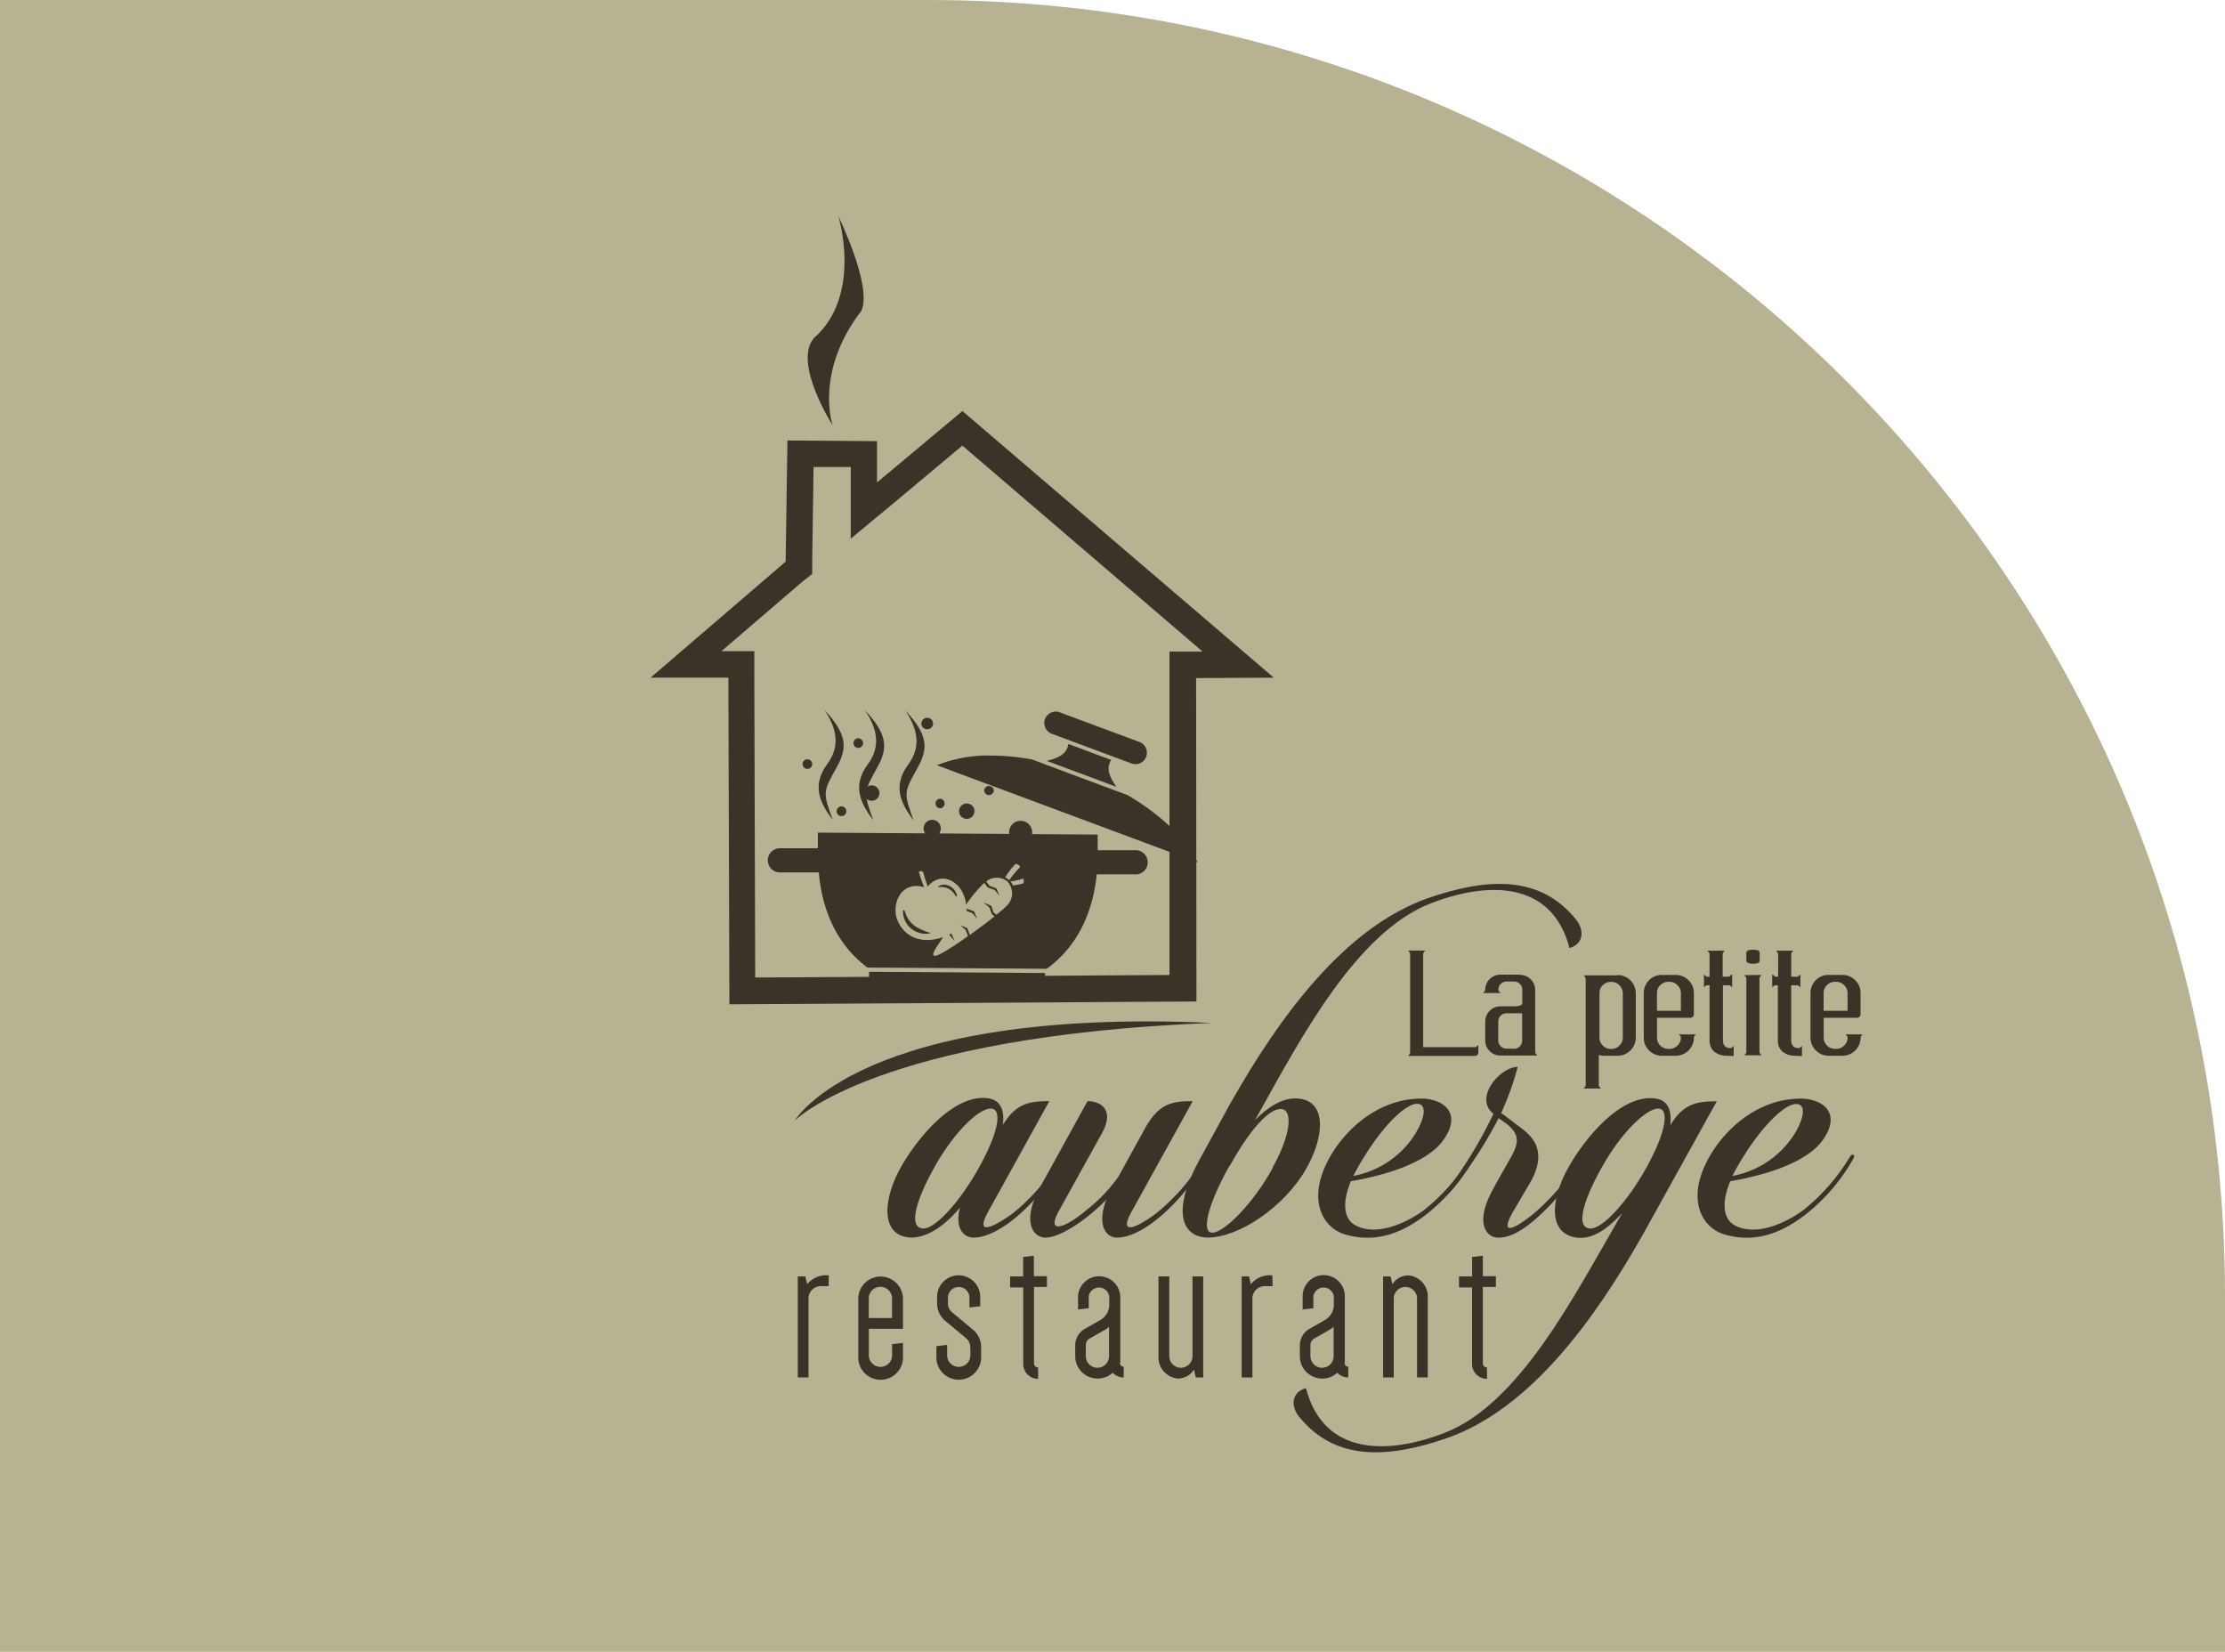 <?xml version="1.0" encoding="UTF-8"?> <svg xmlns="http://www.w3.org/2000/svg" viewBox="0 0 326 242"><defs><style>.cls-1{fill:#b6b292;}.cls-2,.cls-3{fill:#3a3328;}.cls-3{fill-rule:evenodd;}</style></defs><title>agencnewAsset 2</title><g id="Layer_2" data-name="Layer 2"><g id="Composant_2_1" data-name="Composant 2 1"><path id="Rectangle_33" data-name="Rectangle 33" class="cls-1" d="M0,0H136C240.93,0,326,85.07,326,190v52H0V0Z"></path><path class="cls-2" d="M142.78,118.84a1.14,1.14,0,0,1-1.13,1.13,1.13,1.13,0,1,1,1.13-1.13Z"></path><path class="cls-2" d="M151.23,121.94a1.69,1.69,0,1,1-1.69-1.69A1.69,1.69,0,0,1,151.23,121.94Z"></path><path class="cls-2" d="M137.84,121.38a1.26,1.26,0,1,1-1.26-1.27A1.25,1.25,0,0,1,137.84,121.38Z"></path><path class="cls-2" d="M128.85,116.19a1.13,1.13,0,1,1-1.13-1.13A1.13,1.13,0,0,1,128.85,116.19Z"></path><path class="cls-2" d="M124,118.84a.71.71,0,1,1-.71-.7A.7.7,0,0,1,124,118.84Z"></path><path class="cls-2" d="M126.46,108.87a.7.7,0,0,1-.71.7.7.7,0,0,1-.7-.7.71.71,0,0,1,.7-.71A.72.72,0,0,1,126.46,108.87Z"></path><path class="cls-2" d="M136.71,106a.84.84,0,0,1-.84.83A.83.83,0,0,1,135,106a.84.84,0,0,1,.83-.84A.85.85,0,0,1,136.71,106Z"></path><path class="cls-2" d="M119,111.94a.7.7,0,0,1-.71.7.7.7,0,1,1,0-1.4A.7.7,0,0,1,119,111.94Z"></path><path class="cls-2" d="M138.41,117.71a.71.71,0,0,1-.71.71.71.71,0,0,1,0-1.41A.72.72,0,0,1,138.41,117.71Z"></path><path class="cls-2" d="M145.61,115.77a.7.7,0,0,1-.7.71.71.71,0,0,1-.71-.71.71.71,0,0,1,1.41,0Z"></path><path class="cls-2" d="M127.94,120.14c-1.49-4.12-1.4-4.08.61-7.74,1.53-2.78,1.56-4.74-1.82-8.35,1.82,2.71,2.35,5.33.41,7.93-2.2,3-1.25,5.49.8,8.16Z"></path><rect class="cls-2" x="139.45" y="130.34" width="1.56" height="25.79" transform="translate(-4.01 282.44) rotate(-89.59)"></rect><path class="cls-2" d="M133.85,120.18c-1.49-4.12-1.41-4.08.61-7.74,1.54-2.78,1.56-4.74-1.81-8.35,1.81,2.71,2.35,5.33.41,7.93-2.2,3-1.25,5.49.79,8.16Z"></path><path class="cls-2" d="M122,120.1c-1.49-4.12-1.41-4.08.61-7.73,1.54-2.79,1.56-4.75-1.81-8.36,1.81,2.71,2.34,5.33.4,7.93-2.19,3-1.25,5.49.8,8.16Z"></path><path class="cls-2" d="M165.23,116.5l-14-5.23a34.19,34.19,0,0,0-6.11-.58,20.16,20.16,0,0,0-7.85,1.42l38.19,14.22C173.54,122.59,169.8,119.18,165.23,116.5Z"></path><path class="cls-2" d="M154.1,107.5l11.56,4.3a1.68,1.68,0,1,0,1.17-3.14l-11.56-4.3a1.44,1.44,0,0,0-.57-.11,1.71,1.71,0,0,0-1.59,1.09,1.68,1.68,0,0,0,1,2.16Z"></path><path class="cls-2" d="M159.84,110.23l-.3-.12-3-1.11c-.29,1.68-1.73,2.07-3.15,2.48l10.17,3.79c-.8-1.24-1.64-2.48-.76-3.94l-3-1.11Z"></path><path class="cls-2" d="M166.4,124.56l-5.57,0v-2.29l-41-.29,0,2.29-5.56,0a1.77,1.77,0,1,0,0,3.54l5.7,0c.46,5.21,2.39,10.39,7.13,13.94l26.26.18c4.79-3.48,6.79-8.63,7.33-13.83l5.7,0a1.77,1.77,0,0,0,0-3.54Zm-17.6,2a1,1,0,0,1,.54.24.46.46,0,0,1,.12.24,13.56,13.56,0,0,0-1.59,1.91,1.92,1.92,0,0,0-.59-.4,11.19,11.19,0,0,1,1.52-2Zm-1.31,6.16A17,17,0,0,1,146,134l-.42-.31-.36-1-1.1-.47.85.73.37,1,.38.3c-1,.8-2.32,1.79-3.63,2.73l-.36-1-1.05-.44h0l.81.7.34.9c-2.38,1.7-4.65,3.15-5,2.86s.42-1.28,1.35-2.71a5.61,5.61,0,0,1-.62.19c-2.55.69-4.9-.12-6-2.49s.42-6.08,3.85-5a18.44,18.44,0,0,1-.78-2.26.66.66,0,0,1,.19-.09.3.3,0,0,1,.21,0,.53.53,0,0,1,.24.17c.21.78.43,1.44.66,2.07,2-2.44,5.07-.72,5.58,2.32a2.09,2.09,0,0,1,0,.35,25.46,25.46,0,0,1,2.56-3.09l.14-.11.52.67,1,.36.72.85-.47-1.09-1-.37-.49-.63a2.44,2.44,0,0,1,3.1,0,.3.3,0,0,1,.08.08,2.54,2.54,0,0,1-.27,3.58ZM150,129.4a8.78,8.78,0,0,1-1.59.32,2.27,2.27,0,0,0-.36-.58,10.2,10.2,0,0,0,1.83-.42l0,0h0c.18.16.13.4.08.64Z"></path><path class="cls-2" d="M138,129.63l-.18.06c-.28.11-.62.33-.11.26a2.35,2.35,0,0,1,2.29,1.3c.27.27.22-.13.13-.31a2,2,0,0,0-2.14-1.32Z"></path><path class="cls-2" d="M141.69,133.15l-.05-.07c0,.13,0,.26,0,.38l.82.31.72.85-.47-1.1-1-.37Z"></path><path class="cls-2" d="M139.39,136.75,139,137l.13,0,.73.85-.47-1.09,0,0Z"></path><path class="cls-2" d="M132.52,133.41c-.05,0-.12-.12-.16-.1s0,0-.05.1a3.23,3.23,0,0,0,2,3.11,3.08,3.08,0,0,0,2.09.17,8.12,8.12,0,0,1-2.13-.88,3.89,3.89,0,0,1-1.72-2.4Z"></path><path class="cls-2" d="M141,65.28l35.2,30.18h-1l-3.85,0v3.85l0,43.53-60.7.37-.13-44V95.4h-4.82l11.87-10.19L119,84.08l0-1.75.2-13.91,5.45,0V78.91L131,73.65,141,65.28m0-5.05L128.5,70.68V64.63l-13.13-.1-.26,17.75-19.79,17h11.4l.15,47.85,68.43-.41-.05-47.38,11.38-.06-45.55-39Z"></path><path class="cls-2" d="M122,62.32s-2.73-7.76,4.2-16.78c1.67-3.57-3.36-13.86-3.36-13.86s3.57,11.55-3.57,17.84C116.11,53.09,122,62.32,122,62.32Z"></path><path class="cls-2" d="M206.61,139.74a.63.63,0,0,0-.21-.36.19.19,0,0,1-.07-.12s0,0,.07,0h2.33c.05,0,.07,0,.07,0a.19.19,0,0,1-.07.12.63.63,0,0,0-.21.36v13.67h7.61c.09,0,.2-.07.35-.21s.1-.08.12-.08,0,0,0,.08v1a.51.51,0,0,1-.5.5H206.4c-.05,0-.07,0-.07,0a.15.15,0,0,1,.07-.12.64.64,0,0,0,.21-.35V139.75Z"></path><path class="cls-2" d="M222.71,142.83a2.16,2.16,0,0,1,1.58.66,2.12,2.12,0,0,1,.64,1.56v9.12a.61.61,0,0,0,.22.35.15.15,0,0,1,.07.12s0,0-.07,0h-5.31a2.15,2.15,0,0,1-1.57-.65,2.11,2.11,0,0,1-.66-1.57v-2.77a2.24,2.24,0,0,1,2.23-2.22h2c.65,0,1.06-.12,1.2-.35V145a1.2,1.2,0,0,0-.35-.85,1.19,1.19,0,0,0-.85-.35h-1.1a1.17,1.17,0,0,0-.85.35,1.2,1.2,0,0,0-.35.85.57.57,0,0,0,.21.36.19.19,0,0,1,.07.12s0,0-.07,0H217.4c-.05,0-.07,0-.07,0a.19.19,0,0,1,.07-.12.63.63,0,0,0,.21-.36,2.22,2.22,0,0,1,2.22-2.21h2.88Zm-.89,10.82a1.19,1.19,0,0,0,.85-.35,1.2,1.2,0,0,0,.35-.85v-4h-2.3a1.17,1.17,0,0,0-.85.35,1.19,1.19,0,0,0-.35.85v2.77a1.2,1.2,0,0,0,.35.85,1.17,1.17,0,0,0,.85.35Z"></path><path class="cls-2" d="M237,142.85a2.66,2.66,0,0,1,2.67,2.67V152a2.66,2.66,0,0,1-2.67,2.67h-2a2.45,2.45,0,0,1-.75-.12V159c0,.09.07.2.21.35a.26.26,0,0,1,.07.12s0,0-.07,0h-2.33c-.05,0-.08,0-.08,0s0-.07.08-.12a.58.58,0,0,0,.2-.35V143.37a.6.6,0,0,0-.2-.36c-.05-.06-.08-.1-.08-.12s0,0,.08,0H237Zm-.89,10.82a1.54,1.54,0,0,0,1.16-.5,1.57,1.57,0,0,0,.5-1.17v-6.49a1.69,1.69,0,0,0-1.66-1.66H236a1.6,1.6,0,0,0-1.17.49,1.57,1.57,0,0,0-.48,1.17V152a1.59,1.59,0,0,0,.48,1.17,1.57,1.57,0,0,0,1.17.5Z"></path><path class="cls-2" d="M245.5,142.83a2.65,2.65,0,0,1,1.9.78,2.61,2.61,0,0,1,.78,1.9v3.09a.49.49,0,0,1-.15.36.53.53,0,0,1-.36.15h-4.89V152a1.64,1.64,0,0,0,1.64,1.66h.2a1.63,1.63,0,0,0,1.17-.49,1.56,1.56,0,0,0,.49-1.17.55.55,0,0,0-.22-.36c-.05,0-.07-.08-.07-.1s0,0,.07,0h2.33c.05,0,.07,0,.07,0s0,.05-.07.1a.63.63,0,0,0-.21.36,2.65,2.65,0,0,1-2.67,2.67h-2a2.57,2.57,0,0,1-1.89-.78,2.54,2.54,0,0,1-.78-1.89V145.5a2.61,2.61,0,0,1,.78-1.9,2.56,2.56,0,0,1,1.89-.77h2Zm.78,5.25v-2.57a1.54,1.54,0,0,0-.5-1.17,1.57,1.57,0,0,0-1.17-.5h-.2a1.57,1.57,0,0,0-1.16.5,1.54,1.54,0,0,0-.48,1.17v2.57h3.51Z"></path><path class="cls-2" d="M253.32,154.67l-.29,0a2.87,2.87,0,0,1-1.89-.62,2.11,2.11,0,0,1-.66-1.57v-8.14h-.35a.58.58,0,0,0-.35.21c-.06,0-.1.08-.12.08s0,0,0-.07v-1.7c0-.05,0-.08,0-.08s.07,0,.12.08.26.23.35.23h.35v-3.33a.63.63,0,0,0-.21-.36.26.26,0,0,1-.07-.12s0,0,.07,0h2.33s.08,0,.08,0,0,.07-.08.12a.6.6,0,0,0-.2.36v3.33h.87c.1,0,.21-.08.35-.23s.1-.08.12-.08.05,0,.05.08v1.7s0,.07,0,.07-.07,0-.12-.08a.63.63,0,0,0-.36-.21h-.87v8.14a1.16,1.16,0,0,0,.35.85,1.23,1.23,0,0,0,.75.22c.1,0,.21-.07.35-.22s.1-.08.12-.08,0,0,0,.07v1.38h-.72Z"></path><path class="cls-2" d="M258,142.83s.07,0,.07,0a.19.19,0,0,1-.07.12c-.14.16-.21.27-.21.36v10.82c0,.09.07.2.21.35a.19.19,0,0,1,.07.12s0,0-.07,0h-2.33c-.05,0-.07,0-.07,0a.19.19,0,0,1,.07-.12.58.58,0,0,0,.2-.35V143.34a.66.66,0,0,0-.2-.36.19.19,0,0,1-.07-.12s0,0,.07,0Zm-2.13-3.23c0-.31.32-.46,1-.46s.95.15.95.46v1.13c0,.31-.31.46-.95.46s-1-.15-1-.46Z"></path><path class="cls-2" d="M263.33,154.67l-.3,0a2.89,2.89,0,0,1-1.89-.62,2.1,2.1,0,0,1-.65-1.57v-8.14h-.35a.57.57,0,0,0-.36.21c-.06,0-.1.08-.12.08s0,0,0-.07v-1.7c0-.05,0-.08.05-.08s.06,0,.12.08.25.23.35.23h.35v-3.33a.69.69,0,0,0-.21-.36.19.19,0,0,1-.07-.12s0,0,.07,0h2.33c.05,0,.07,0,.07,0a.19.19,0,0,1-.07.12.63.63,0,0,0-.21.36v3.33h.88c.09,0,.2-.08.35-.23s.09-.08.12-.08,0,0,0,.08v1.7s0,.07,0,.07-.06,0-.12-.08a.64.64,0,0,0-.35-.21h-.88v8.14a1.2,1.2,0,0,0,.35.85,1.26,1.26,0,0,0,.76.22c.09,0,.2-.07.35-.22s.09-.08.12-.08,0,0,0,.07v1.38h-.71Z"></path><path class="cls-2" d="M269.93,142.83a2.61,2.61,0,0,1,1.89.78,2.57,2.57,0,0,1,.78,1.9v3.09a.49.49,0,0,1-.15.36.53.53,0,0,1-.36.15H267.2V152a1.59,1.59,0,0,0,.48,1.17,1.64,1.64,0,0,0,1.17.49h.2a1.6,1.6,0,0,0,1.16-.49,1.57,1.57,0,0,0,.5-1.17.54.54,0,0,0-.23-.36s-.07-.08-.07-.1,0,0,.07,0h2.33c.05,0,.08,0,.08,0s0,.05-.08.1a.6.6,0,0,0-.2.36,2.66,2.66,0,0,1-2.67,2.67h-2a2.66,2.66,0,0,1-2.67-2.67V145.5a2.61,2.61,0,0,1,.78-1.9,2.58,2.58,0,0,1,1.89-.77h2Zm.77,5.25v-2.57a1.57,1.57,0,0,0-.49-1.17,1.6,1.6,0,0,0-1.17-.5h-.2a1.6,1.6,0,0,0-1.17.5,1.56,1.56,0,0,0-.48,1.17v2.57h3.51Z"></path><path class="cls-2" d="M146.93,164.82c1.91-3.11,3.75-3.5,6.81-3.5l-8.91,16.11c-2.17,3.88.89,2.23,3.5.38a30.1,30.1,0,0,0,7.19-8.41c.32-.5.77-.19.51.26-4.13,6.94-9.74,11.65-13.37,11.65-1.46,0-2.8-1.34-2-4.39-2.36,2.8-4.84,4.39-7.2,4.39-4.45-.19-4.14-5.47-1.53-10.19,2.36-4.26,7.9-11.08,13-10.19,1.66.32,2.29,1.72,2,3.89Zm-10.06,6.25c-2.87,5.15-3.76,8.91-1.53,8.91,1.65,0,5.22-3.75,8.09-8.91s3.5-8.66,1.72-8.66S139.74,165.9,136.87,171.07Z"></path><path class="cls-2" d="M153.23,181.32c-1.85,0-3.69-2.29-.7-7.65l6.81-12.35c1.85,0,4.14,1.21,2,4.9l-6.18,11.15c-2,3.62,1,2.48,4-.07a23.29,23.29,0,0,0,4.7-4.9l3.82-6.94c2-3.69,3.88-4.14,7.07-4.14l-8.91,16.11c-2.17,3.88,1,2.23,3.5.38a30.1,30.1,0,0,0,7.19-8.41c.32-.5.77-.19.51.26-4.13,6.94-9.74,11.65-13.37,11.65-1.59,0-3-1.72-1.59-5.54-2.67,2.74-6.62,5.54-8.91,5.54Z"></path><path class="cls-2" d="M180.42,161.39c6.94-12.23,16.48-25.47,28.78-29.8,8.66-3,16.43-3.44,21.71,3.12,1,1.2,1.46,3.43-.95,4.19-2.61-10-12.1-9.74-20.32-6.56-10.88,4.2-19.1,19.81-25.33,31l-.45.77c2-2,4-3.25,6.12-3.19,4.45.2,4.13,5.48,1.46,10.19-3.12,5.61-9.87,10.19-14.45,10.19-3.56,0-5.61-3.44-1.21-11.46l4.64-8.47Zm6,9.74c2.86-5.15,3-8.66,1.21-8.66s-4.52,3.12-7.26,8l-.45.7c-2.86,5.23-4,9.42-2.29,9.42S183.6,176.36,186.46,171.13Z"></path><path class="cls-2" d="M208.11,160.94c3.43,0,6,2.1,3.56,5.8-2.16,3.44-8.4,5.41-13.75,6.31-1.14,2.73-1.21,5.28.51,6.37,2.74,1.65,6.94.25,10.25-2.17a29.28,29.28,0,0,0,6.82-7.83c.32-.51.76-.19.51.25a27.78,27.78,0,0,1-7,8.22c-3.44,2.67-7.26,4.26-11.78,3-3.18-.83-5.53-4.58-3.05-10.06,2.42-5.28,7.83-9.87,13.94-9.87ZM200,169.28c-.64,1-1.21,2-1.72,3a13.67,13.67,0,0,0,9.17-6.31c1.46-2.48,1.53-4.26.19-4.26C205.88,161.71,202.64,165,200,169.28Z"></path><path class="cls-2" d="M219,173.74l2.48-4.39c1-1.85,1.27-3.18-.83-4.77l-1.08-.77a60.05,60.05,0,0,1-7.13,10.83c-.45.51-.77.06-.39-.32a64.34,64.34,0,0,0,6.76-11.14c-2.93-2.36,1-6.88,3.56-6.88a41.63,41.63,0,0,1-2.42,6.75l2.86,2.16c1.28,1,4.14,3.06,1.47,7.9l-2.55,4.33c-2.22,3.88.32,2.48,2.8.51a33,33,0,0,0,7.2-8.54c.32-.51.76-.19.51.26a34.86,34.86,0,0,1-5,6.75c-2.92,3.05-5.41,4.9-7.7,4.9-1.85,0-3.63-2.29-.51-7.58Z"></path><path class="cls-2" d="M240.71,180.87c-6.94,12.23-16.36,25.47-28.66,29.8-8.66,3-16.42,3.44-21.71-3.12-1-1.2-1.46-3.43,1-4.19,2.61,10,12.09,9.74,20.31,6.56,10.89-4.2,18.91-19.93,25.34-31l.7-1.21c-2.48,2.67-4.46,3.75-6.44,3.63-4.45-.39-4.13-5.48-1.52-10.19,2.35-4.26,7.83-11.08,13-10.19,1.66.32,2.23,1.72,2,3.88,1.9-3.12,3.81-3.5,6.81-3.5L240.7,180.88Zm-6.05-9.8c-2.87,5.15-3.82,8.91-1.59,8.91,1.71,0,5.28-3.75,8.15-8.91s3.43-8.66,1.72-8.66S237.53,165.9,234.66,171.07Z"></path><path class="cls-2" d="M263.69,160.94c3.44,0,6,2.1,3.57,5.8-2.17,3.44-8.41,5.41-13.75,6.31-1.15,2.73-1.21,5.28.5,6.37,2.74,1.65,6.95.25,10.26-2.17a29.43,29.43,0,0,0,6.81-7.83c.32-.51.76-.19.51.25a27.64,27.64,0,0,1-7,8.22c-3.43,2.67-7.26,4.26-11.77,3-3.19-.83-5.54-4.58-3.06-10.06,2.42-5.28,7.83-9.87,13.94-9.87Zm-8.15,8.34c-.64,1-1.21,2-1.72,3A13.67,13.67,0,0,0,263,166c1.47-2.48,1.53-4.26.19-4.26C261.47,161.71,258.22,165,255.54,169.28Z"></path><path class="cls-3" d="M116.45,164.17s9.66-16.62,61.09-14.31C128.44,151.8,116.45,164.17,116.45,164.17Z"></path><path class="cls-2" d="M121.41,188.42h-1.13a1.81,1.81,0,0,0-1.82,1.85V201.8h-1.57V187H118l.27,1.15a3.54,3.54,0,0,1,3.16-1.3Z"></path><path class="cls-2" d="M132.3,196.74v1.94a3.28,3.28,0,1,1-6.55,0v-8.56a3.28,3.28,0,0,1,6.55,0v4.55h-5v4a1.71,1.71,0,0,0,3.41,0v-1.76Zm-5-3.64h3.4v-3a1.71,1.71,0,0,0-3.41,0v3Z"></path><path class="cls-2" d="M142.15,197.4a1.69,1.69,0,0,0-.51-1.27l-3.28-2.73a3.38,3.38,0,0,1-1.06-2.49V190a3.16,3.16,0,0,1,6.32,0v1.37l-1.58.18V190a1.58,1.58,0,0,0-3.15,0v.91a1.68,1.68,0,0,0,.52,1.27l3.28,2.73a3.38,3.38,0,0,1,1.06,2.49v1.27a3.28,3.28,0,1,1-6.55,0v-1.45l1.57-.19v1.64a1.71,1.71,0,0,0,3.41,0V197.4Z"></path><path class="cls-2" d="M148,187h1.91v-2.85l1.57-.18v3h1.91v1.57H151.5v11.2a.6.6,0,0,0,.6.6V202a2.17,2.17,0,0,1-2.18-2.19v-11.2H148V187Z"></path><path class="cls-2" d="M164.09,199.68a.55.55,0,0,0,.55.55v1.57a2.17,2.17,0,0,1-1.61-.7,3.18,3.18,0,0,1-2.21.86,3.27,3.27,0,0,1-3.28-3.28V197a2.8,2.8,0,0,1,1.34-2.28l2.34-1.33a2.65,2.65,0,0,0,1.3-2v-1.49a1.52,1.52,0,0,0-3,0v1.76l-1.57.18v-1.94a3.1,3.1,0,0,1,6.19,0v9.74Zm-5-1a1.7,1.7,0,0,0,3.4,0v-4.31a2.93,2.93,0,0,1-.51.4l-2.34,1.33a1.11,1.11,0,0,0-.55.91Z"></path><path class="cls-2" d="M176.29,187v14.8H175.2l-.27-1.15a2.8,2.8,0,0,1-2.31,1.31,3.11,3.11,0,0,1-2.88-3.28V187h1.58v11.68a1.7,1.7,0,1,0,3.4,0V187h1.57Z"></path><path class="cls-2" d="M186.45,188.42h-1.13a1.81,1.81,0,0,0-1.82,1.85V201.8h-1.57V187H183l.27,1.15a3.53,3.53,0,0,1,3.16-1.3Z"></path><path class="cls-2" d="M197,199.68a.55.55,0,0,0,.54.55v1.57a2.17,2.17,0,0,1-1.6-.7,3.2,3.2,0,0,1-2.21.86,3.27,3.27,0,0,1-3.28-3.28V197a2.8,2.8,0,0,1,1.34-2.28l2.33-1.33a2.65,2.65,0,0,0,1.31-2v-1.49a1.52,1.52,0,0,0-3,0v1.76l-1.57.18v-1.94a3.09,3.09,0,1,1,6.18,0v9.74Zm-5-1a1.7,1.7,0,0,0,3.4,0v-4.31a3.22,3.22,0,0,1-.52.4l-2.33,1.33a1.11,1.11,0,0,0-.55.91Z"></path><path class="cls-2" d="M202.65,201.8V187h1.09l.27,1.15a2.76,2.76,0,0,1,2.3-1.3,3.09,3.09,0,0,1,2.88,3.27V201.8h-1.57V190.12a1.71,1.71,0,0,0-3.41,0V201.8h-1.56Z"></path><path class="cls-2" d="M213.78,187h1.91v-2.85l1.57-.18v3h1.91v1.57h-1.91v11.2a.6.6,0,0,0,.61.6V202a2.18,2.18,0,0,1-2.19-2.19v-11.2h-1.91V187Z"></path></g></g></svg> 